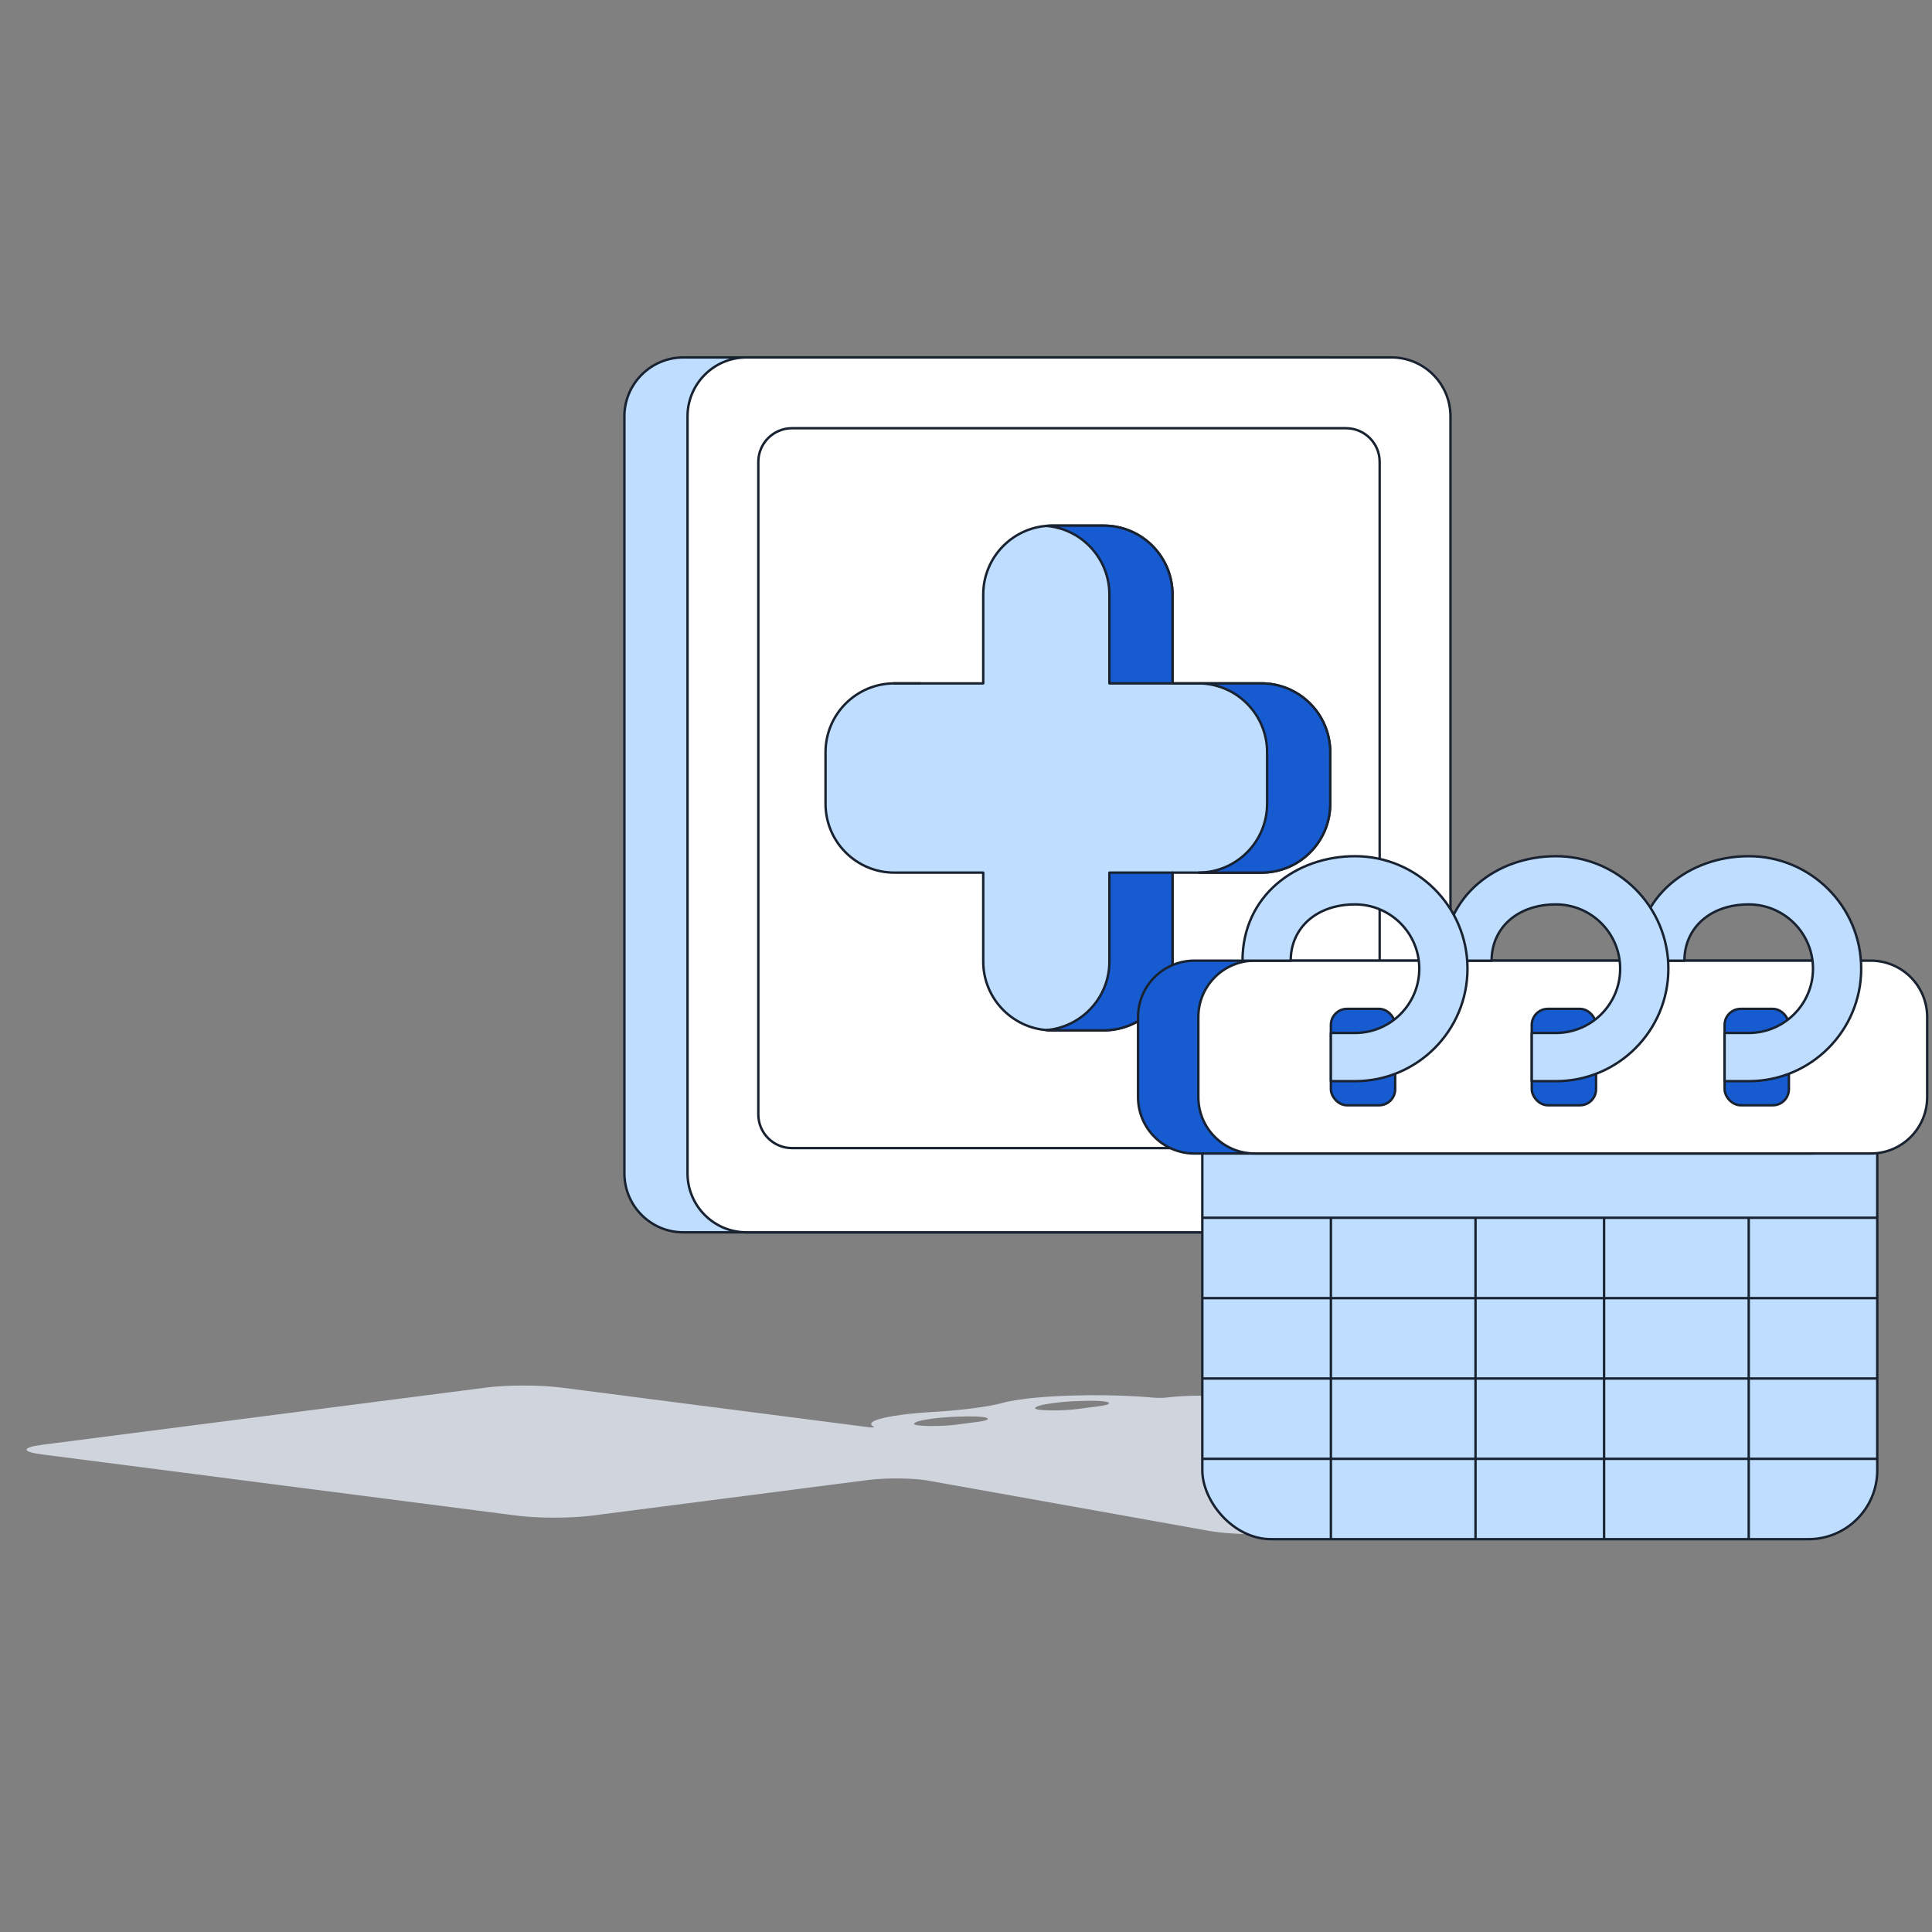 <svg width="400" height="400" viewBox="0 0 400 400" fill="none" xmlns="http://www.w3.org/2000/svg">
<rect x="0" y="0" width="400" height="400" fill="#808080" stroke="none"/>
<path fill-rule="evenodd" clip-rule="evenodd" d="M16.883 298.081L100.742 287.27C104.98 286.724 111.85 286.724 116.087 287.27L180.072 295.519C180.141 295.528 180.228 295.534 180.324 295.537V295.537C180.735 295.55 181.113 295.499 181 295.446C179.075 294.549 181.583 293.573 186.975 292.878C188.87 292.634 191.041 292.447 193.359 292.317C198.804 292.012 204.81 291.235 207.237 290.537C208.368 290.211 210 289.907 212.047 289.643C219.334 288.704 230.703 288.611 238.79 289.367C239.622 289.444 240.782 289.44 241.509 289.347V289.347C245.556 288.825 252.119 288.825 256.167 289.347L266.583 290.689C270.631 291.211 270.631 292.057 266.583 292.579V292.579C266.072 292.645 266.054 292.751 266.485 292.826C266.522 292.832 266.559 292.839 266.596 292.845L270.726 293.584C271.411 293.707 272.784 293.721 273.612 293.614L274.131 293.547C274.586 293.489 275.325 293.489 275.78 293.547V293.547C276.235 293.606 276.235 293.701 275.78 293.76L274.88 293.876C274.035 293.985 273.927 294.157 274.626 294.282L278.721 295.015C279.803 295.208 281.971 295.231 283.278 295.062L284.576 294.895C285.031 294.836 285.77 294.836 286.225 294.895V294.895C286.68 294.954 286.68 295.049 286.225 295.108L284.41 295.342C283.116 295.509 282.951 295.772 284.021 295.963L286.715 296.445C288.193 296.71 291.159 296.741 292.947 296.51L295.025 296.242C295.48 296.184 296.219 296.184 296.674 296.242V296.242C297.129 296.301 297.129 296.396 296.674 296.455L293.942 296.807C292.198 297.032 291.976 297.387 293.417 297.645L294.704 297.875C296.581 298.211 300.344 298.25 302.615 297.957L305.474 297.589C305.93 297.53 306.668 297.53 307.124 297.589V297.589C307.579 297.647 307.579 297.743 307.124 297.801L303.472 298.272C301.277 298.555 300.998 299.001 302.812 299.326L340.727 306.111C344.739 306.829 344.121 307.816 339.267 308.442L271.564 317.17C265.463 317.956 255.349 317.851 250.306 316.949L192.062 306.526C189.173 306.009 183.38 305.949 179.885 306.399L122.434 313.806C118.197 314.352 111.327 314.352 107.09 313.806L8.672 301.118C4.435 300.572 4.435 299.686 8.672 299.14L16.79 298.093C16.821 298.089 16.852 298.085 16.883 298.081ZM202.407 294.387C205.82 293.947 205.094 293.181 200.297 293.249C197.72 293.286 195.219 293.431 193.243 293.686C190.64 294.022 189.317 294.405 189.236 294.773C189.11 295.345 194.731 295.377 197.866 294.973L202.407 294.387ZM227.5 291.152C230.91 290.713 230.191 289.947 225.396 290.014C222.81 290.05 220.299 290.195 218.316 290.451C215.705 290.788 214.382 291.173 214.308 291.542C214.194 292.112 219.81 292.144 222.941 291.74L227.5 291.152Z" fill="#D0D5DD"/>
<path d="M275.018 74H141.491C134.744 74 129.274 79.469 129.274 86.217V242.924C129.274 249.671 134.744 255.14 141.491 255.14H275.018C281.765 255.14 287.235 249.671 287.235 242.924V86.217C287.235 79.469 281.765 74 275.018 74Z" fill="#BEDDFF"/>
<path d="M149.553 255.14H251.5M141.491 74H275.018C281.765 74 287.235 79.469 287.235 86.217V242.924C287.235 249.671 281.765 255.14 275.018 255.14H141.491C134.744 255.14 129.274 249.671 129.274 242.924V86.217C129.274 79.469 134.744 74 141.491 74Z" stroke="#182230" stroke-width="0.5"/>
<path d="M288.089 74H154.562C147.815 74 142.345 79.469 142.345 86.217L142.345 242.923C142.345 249.67 147.815 255.14 154.562 255.14H288.089C294.836 255.14 300.306 249.67 300.306 242.923L300.306 86.217C300.306 79.469 294.836 74 288.089 74Z" fill="white" stroke="#182230" stroke-width="0.5" stroke-linejoin="round"/>
<path d="M278.68 88.66H163.966C160.121 88.66 157.003 91.777 157.003 95.623V230.735C157.003 234.581 160.121 237.699 163.966 237.699H278.68C282.526 237.699 285.643 234.581 285.643 230.735V95.623C285.643 91.777 282.526 88.66 278.68 88.66Z" stroke="#182230" stroke-width="0.5" stroke-linejoin="round"/>
<path fill-rule="evenodd" clip-rule="evenodd" d="M217.822 108.83C209.95 108.83 203.569 115.211 203.569 123.083V141.484H185.169C177.298 141.484 170.917 147.865 170.917 155.737V166.415C170.917 174.287 177.298 180.668 185.169 180.668H203.569V199.066C203.569 206.938 209.95 213.319 217.822 213.319H228.5C236.371 213.319 242.753 206.938 242.753 199.066V180.668H261.153C269.024 180.668 275.405 174.287 275.405 166.415V155.737C275.405 147.865 269.024 141.484 261.153 141.484H242.753V123.083C242.753 115.211 236.371 108.83 228.5 108.83H217.822Z" fill="#BEDDFF"/>
<path d="M203.569 141.484V141.734C203.707 141.734 203.819 141.622 203.819 141.484H203.569ZM203.569 180.668H203.819C203.819 180.53 203.707 180.418 203.569 180.418V180.668ZM242.753 180.668V180.418C242.614 180.418 242.503 180.53 242.503 180.668H242.753ZM242.753 141.484H242.503C242.503 141.622 242.614 141.734 242.753 141.734V141.484ZM203.819 123.083C203.819 115.349 210.088 109.08 217.822 109.08V108.58C209.812 108.58 203.319 115.073 203.319 123.083H203.819ZM203.819 141.484V123.083H203.319V141.484H203.819ZM185.169 141.734H203.569V141.234H185.169V141.734ZM171.167 155.737C171.167 148.004 177.436 141.734 185.169 141.734V141.234C177.16 141.234 170.667 147.727 170.667 155.737H171.167ZM171.167 166.415V155.737H170.667V166.415H171.167ZM185.169 180.418C177.436 180.418 171.167 174.149 171.167 166.415H170.667C170.667 174.425 177.16 180.918 185.169 180.918V180.418ZM203.569 180.418H185.169V180.918H203.569V180.418ZM203.819 199.066V180.668H203.319V199.066H203.819ZM217.822 213.069C210.088 213.069 203.819 206.8 203.819 199.066H203.319C203.319 207.076 209.812 213.569 217.822 213.569V213.069ZM228.5 213.069H217.822V213.569H228.5V213.069ZM242.503 199.066C242.503 206.8 236.233 213.069 228.5 213.069V213.569C236.509 213.569 243.003 207.076 243.003 199.066H242.503ZM242.503 180.668V199.066H243.003V180.668H242.503ZM261.153 180.418H242.753V180.918H261.153V180.418ZM275.155 166.415C275.155 174.149 268.886 180.418 261.153 180.418V180.918C269.162 180.918 275.655 174.425 275.655 166.415H275.155ZM275.155 155.737V166.415H275.655V155.737H275.155ZM261.153 141.734C268.886 141.734 275.155 148.004 275.155 155.737H275.655C275.655 147.727 269.162 141.234 261.153 141.234V141.734ZM242.753 141.734H261.153V141.234H242.753V141.734ZM242.503 123.083V141.484H243.003V123.083H242.503ZM228.5 109.08C236.233 109.08 242.503 115.349 242.503 123.083H243.003C243.003 115.073 236.509 108.58 228.5 108.58V109.08ZM217.822 109.08H228.5V108.58H217.822V109.08Z" fill="#182230"/>
<path fill-rule="evenodd" clip-rule="evenodd" d="M216.628 108.879C217.022 108.847 217.42 108.83 217.822 108.83H228.5C236.371 108.83 242.753 115.211 242.753 123.083V141.484H261.153C269.025 141.484 275.406 147.865 275.406 155.736V166.415C275.406 174.286 269.025 180.667 261.153 180.667H248.223C256.033 180.595 262.341 174.242 262.341 166.415V155.737C262.341 147.866 255.96 141.484 248.088 141.484H229.689V123.083C229.689 115.613 223.942 109.485 216.628 108.879ZM190.505 141.484H185.17C185.125 141.484 185.08 141.484 185.036 141.484H190.505V141.484ZM216.63 213.27C217.023 213.302 217.42 213.319 217.822 213.319H228.5C236.371 213.319 242.753 206.938 242.753 199.066V180.668H229.689V199.067C229.689 206.536 223.943 212.663 216.63 213.27Z" fill="#175BD1"/>
<path d="M216.628 108.879L216.607 108.63C216.478 108.641 216.378 108.749 216.378 108.879C216.378 109.009 216.478 109.118 216.607 109.129L216.628 108.879ZM242.753 141.484H242.503C242.503 141.622 242.615 141.734 242.753 141.734V141.484ZM248.223 180.667L248.221 180.417C248.083 180.418 247.973 180.531 247.973 180.668C247.974 180.806 248.086 180.917 248.223 180.917V180.667ZM229.689 141.484H229.439C229.439 141.623 229.55 141.734 229.689 141.734V141.484ZM190.505 141.484H190.755C190.755 141.346 190.643 141.234 190.505 141.234V141.484ZM185.036 141.484L185.033 141.234C184.896 141.236 184.785 141.348 184.786 141.486C184.786 141.623 184.898 141.734 185.036 141.734V141.484ZM190.505 141.484V141.734C190.643 141.734 190.755 141.623 190.755 141.484H190.505ZM216.63 213.27L216.609 213.021C216.479 213.031 216.38 213.14 216.38 213.27C216.38 213.4 216.479 213.508 216.609 213.519L216.63 213.27ZM242.753 180.668H243.003C243.003 180.53 242.891 180.418 242.753 180.418V180.668ZM229.689 180.668V180.418C229.55 180.418 229.439 180.53 229.439 180.668H229.689ZM217.822 108.58C217.413 108.58 217.008 108.597 216.607 108.63L216.649 109.129C217.035 109.096 217.427 109.08 217.822 109.08V108.58ZM228.5 108.58H217.822V109.08H228.5V108.58ZM243.003 123.083C243.003 115.073 236.51 108.58 228.5 108.58V109.08C236.233 109.08 242.503 115.349 242.503 123.083H243.003ZM243.003 141.484V123.083H242.503V141.484H243.003ZM261.153 141.234H242.753V141.734H261.153V141.234ZM275.656 155.736C275.656 147.727 269.163 141.234 261.153 141.234V141.734C268.887 141.734 275.156 148.003 275.156 155.736H275.656ZM275.656 166.415V155.736H275.156V166.415H275.656ZM261.153 180.917C269.163 180.917 275.656 174.424 275.656 166.415H275.156C275.156 174.148 268.887 180.417 261.153 180.417V180.917ZM248.223 180.917H261.153V180.417H248.223V180.917ZM248.226 180.917C256.172 180.843 262.591 174.379 262.591 166.415H262.091C262.091 174.104 255.893 180.346 248.221 180.417L248.226 180.917ZM262.591 166.415V155.737H262.091V166.415H262.591ZM262.591 155.737C262.591 147.728 256.098 141.234 248.088 141.234V141.734C255.822 141.734 262.091 148.004 262.091 155.737H262.591ZM248.088 141.234H229.689V141.734H248.088V141.234ZM229.939 141.484V123.083H229.439V141.484H229.939ZM229.939 123.083C229.939 115.482 224.091 109.247 216.649 108.63L216.607 109.129C223.793 109.724 229.439 115.744 229.439 123.083H229.939ZM190.505 141.234H185.17V141.734H190.505V141.234ZM185.17 141.234C185.124 141.234 185.079 141.234 185.033 141.234L185.038 141.734C185.082 141.734 185.126 141.734 185.17 141.734V141.234ZM190.505 141.234H185.036V141.734H190.505V141.234ZM190.255 141.484V141.484H190.755V141.484H190.255ZM216.609 213.519C217.009 213.552 217.413 213.569 217.822 213.569V213.069C217.427 213.069 217.037 213.053 216.65 213.021L216.609 213.519ZM217.822 213.569H228.5V213.069H217.822V213.569ZM228.5 213.569C236.51 213.569 243.003 207.076 243.003 199.066H242.503C242.503 206.8 236.233 213.069 228.5 213.069V213.569ZM243.003 199.066V180.668H242.503V199.066H243.003ZM229.689 180.918H242.753V180.418H229.689V180.918ZM229.939 199.067V180.668H229.439V199.067H229.939ZM216.65 213.519C224.092 212.902 229.939 206.667 229.939 199.067H229.439C229.439 206.405 223.793 212.425 216.609 213.021L216.65 213.519Z" fill="#182230"/>
<rect x="248.929" y="222.183" width="139.74" height="96.487" rx="14.253" fill="#BEDDFF" stroke="#182230" stroke-width="0.5" stroke-linejoin="round"/>
<path d="M374.843 198.894H247.29C240.845 198.894 235.62 204.118 235.62 210.564L235.62 227.149C235.62 233.594 240.845 238.819 247.29 238.819H374.844C381.289 238.819 386.514 233.594 386.514 227.149L386.513 210.564C386.513 204.118 381.289 198.894 374.843 198.894Z" fill="#175BD1"/>
<path d="M254.992 238.819H352.378M247.29 198.894H374.843C381.289 198.894 386.513 204.118 386.513 210.564L386.514 227.149C386.514 233.594 381.289 238.819 374.844 238.819H247.29C240.845 238.819 235.62 233.594 235.62 227.149L235.62 210.564C235.62 204.118 240.845 198.894 247.29 198.894Z" stroke="#182230" stroke-width="0.5" stroke-linejoin="round"/>
<path d="M387.33 198.894H259.777C253.332 198.894 248.107 204.118 248.107 210.564L248.107 227.149C248.107 233.594 253.332 238.819 259.777 238.819H387.33C393.776 238.819 399 233.594 399 227.149L399 210.564C399 204.118 393.775 198.894 387.33 198.894Z" fill="white" stroke="#182230" stroke-width="0.5" stroke-linejoin="round"/>
<path d="M275.548 252.126V318.669" stroke="#182230" stroke-width="0.5" stroke-linejoin="round"/>
<path d="M332.108 252.126V318.669" stroke="#182230" stroke-width="0.5" stroke-linejoin="round"/>
<path d="M305.49 252.126V318.669" stroke="#182230" stroke-width="0.5" stroke-linejoin="round"/>
<path d="M362.054 252.126V318.669" stroke="#182230" stroke-width="0.5" stroke-linejoin="round"/>
<path d="M388.668 252.126L248.928 252.126" stroke="#182230" stroke-width="0.5" stroke-linejoin="round"/>
<path d="M388.668 285.398L248.928 285.398" stroke="#182230" stroke-width="0.5" stroke-linejoin="round"/>
<path d="M388.668 268.762L248.928 268.762" stroke="#182230" stroke-width="0.5" stroke-linejoin="round"/>
<path d="M388.668 302.035L248.928 302.035" stroke="#182230" stroke-width="0.5" stroke-linejoin="round"/>
<rect x="357.062" y="208.874" width="13.309" height="19.963" rx="3.327" fill="#175BD1" stroke="#182230" stroke-width="0.5" stroke-linejoin="round"/>
<path fill-rule="evenodd" clip-rule="evenodd" d="M362.051 187.248C354.051 187.248 348.743 192.15 348.743 198.893H338.761C338.761 185.422 349.839 177.266 362.051 177.266C374.914 177.266 385.341 187.693 385.341 200.556C385.341 213.419 374.914 223.846 362.051 223.846H357.061V213.865H362.051C369.401 213.865 375.36 207.906 375.36 200.556C375.36 193.206 369.401 187.248 362.051 187.248Z" fill="#BEDDFF" stroke="#182230" stroke-width="0.5" stroke-linejoin="round"/>
<rect x="317.137" y="208.874" width="13.309" height="19.963" rx="3.327" fill="#175BD1" stroke="#182230" stroke-width="0.5" stroke-linejoin="round"/>
<path fill-rule="evenodd" clip-rule="evenodd" d="M322.129 187.248C314.129 187.248 308.82 192.151 308.82 198.893H298.839C298.839 185.422 309.916 177.267 322.129 177.267C334.992 177.267 345.419 187.694 345.419 200.557C345.419 213.419 334.992 223.847 322.129 223.847H317.138V213.865H322.129C329.479 213.865 335.437 207.907 335.437 200.557C335.437 193.206 329.479 187.248 322.129 187.248Z" fill="#BEDDFF" stroke="#182230" stroke-width="0.5" stroke-linejoin="round"/>
<rect x="275.546" y="208.874" width="13.309" height="19.963" rx="3.327" fill="#175BD1" stroke="#182230" stroke-width="0.5" stroke-linejoin="round"/>
<path fill-rule="evenodd" clip-rule="evenodd" d="M280.538 187.248C272.538 187.248 267.229 192.15 267.229 198.893H257.248C257.248 185.422 268.326 177.266 280.538 177.266C293.401 177.266 303.828 187.693 303.828 200.556C303.828 213.419 293.401 223.846 280.538 223.846H275.547V213.865H280.538C287.888 213.865 293.847 207.906 293.847 200.556C293.847 193.206 287.888 187.248 280.538 187.248Z" fill="#BEDDFF" stroke="#182230" stroke-width="0.5" stroke-linejoin="round"/>
</svg>
